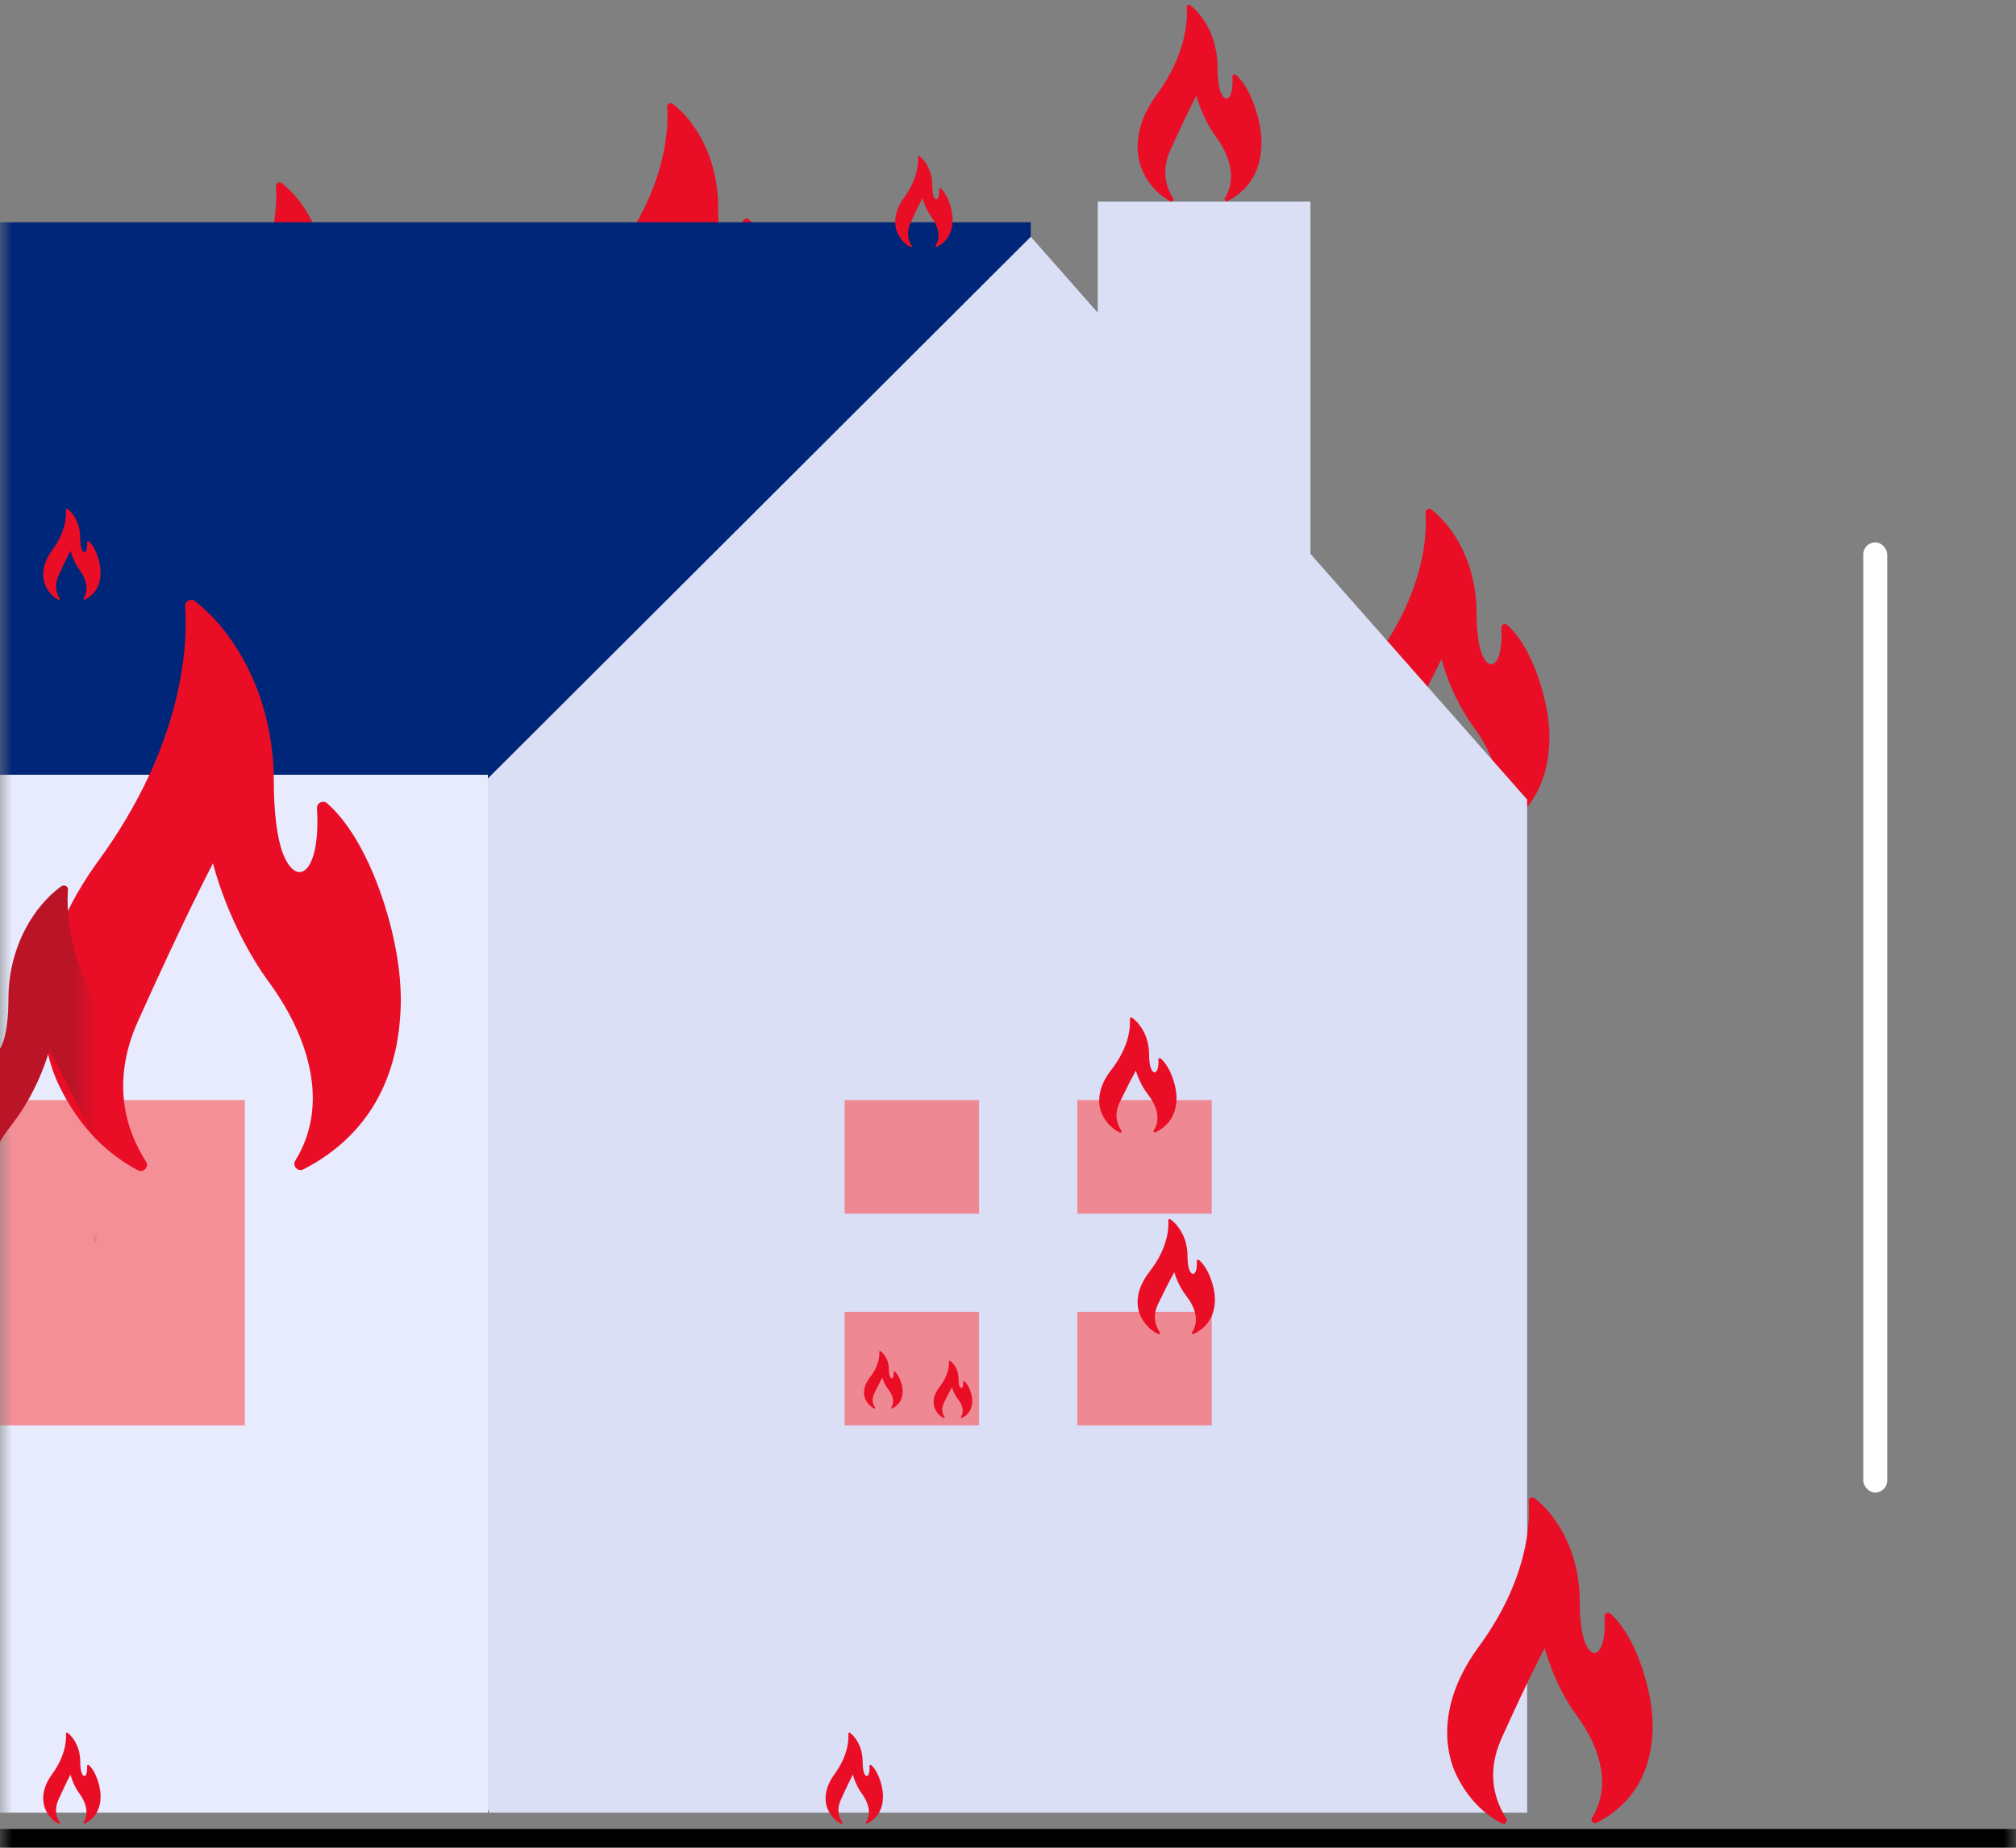 <?xml version="1.0" encoding="UTF-8"?>
<svg width="84px" height="77px" viewBox="0 0 84 77" version="1.1" xmlns="http://www.w3.org/2000/svg" xmlns:xlink="http://www.w3.org/1999/xlink">
    <rect x="0" y="0" width="84" height="77" fill="#808080" stroke="none"/>
    <title>Group 2</title>
    <defs>
        <rect id="path-1" x="0" y="0" width="84" height="84"></rect>
    </defs>
    <g id="↳-landing-page" stroke="none" stroke-width="1" fill="none" fill-rule="evenodd">
        <g id="Home-landing-page" transform="translate(-617, -6135)">
            <g id="Group-43" transform="translate(577, 5184)">
                <g id="Group-2" transform="translate(40, 945)">
                    <mask id="mask-2" fill="white">
                        <use xlink:href="#path-1"></use>
                    </mask>
                    <g id="Rectangle"></g>
                    <path d="M58.267,40.782 C58.401,40.853 58.542,40.7 58.46,40.573 C58.015,39.886 57.594,38.73 58.265,37.241 C59.383,34.758 60.064,33.472 60.064,33.472 C60.064,33.472 60.426,34.973 61.408,36.307 C62.352,37.591 62.869,39.207 62.036,40.552 C61.957,40.678 62.095,40.827 62.228,40.76 C63.26,40.236 64.417,39.185 64.548,37.093 C64.596,36.454 64.523,35.559 64.162,34.43 C63.698,32.998 63.128,32.33 62.798,32.044 C62.699,31.958 62.545,32.034 62.553,32.164 C62.65,33.708 62.064,34.1 61.731,33.217 C61.598,32.864 61.521,32.254 61.521,31.511 C61.521,30.274 61.159,29.001 60.363,27.966 C60.155,27.697 59.913,27.445 59.635,27.231 C59.534,27.153 59.388,27.231 59.397,27.358 C59.458,28.196 59.403,30.6 57.28,33.471 C55.354,36.134 56.101,38.18 56.365,38.734 C56.871,39.795 57.577,40.418 58.267,40.782 Z" id="Path-Copy-12" fill="#EA0D26" fill-rule="nonzero" mask="url(#mask-2)"></path>
                    <path d="M10.367,27.182 C10.501,27.253 10.642,27.1 10.56,26.973 C10.115,26.286 9.694,25.13 10.365,23.641 C11.483,21.158 12.164,19.872 12.164,19.872 C12.164,19.872 12.526,21.373 13.508,22.707 C14.452,23.991 14.969,25.607 14.136,26.952 C14.057,27.078 14.195,27.227 14.328,27.16 C15.36,26.636 16.517,25.585 16.648,23.493 C16.696,22.854 16.623,21.959 16.262,20.83 C15.798,19.398 15.228,18.73 14.898,18.444 C14.799,18.358 14.645,18.434 14.653,18.564 C14.75,20.108 14.164,20.5 13.831,19.617 C13.698,19.264 13.621,18.654 13.621,17.911 C13.621,16.674 13.259,15.401 12.463,14.366 C12.255,14.097 12.013,13.845 11.735,13.631 C11.634,13.553 11.488,13.631 11.497,13.758 C11.558,14.596 11.503,17 9.38,19.871 C7.454,22.534 8.201,24.58 8.465,25.134 C8.971,26.195 9.677,26.818 10.367,27.182 Z" id="Path-Copy-13" fill="#EA0D26" fill-rule="nonzero" mask="url(#mask-2)"></path>
                    <path d="M26.667,23.882 C26.801,23.953 26.942,23.8 26.86,23.673 C26.415,22.986 25.994,21.83 26.665,20.341 C27.783,17.858 28.464,16.572 28.464,16.572 C28.464,16.572 28.826,18.073 29.808,19.407 C30.752,20.691 31.269,22.307 30.436,23.652 C30.357,23.778 30.495,23.927 30.628,23.86 C31.66,23.336 32.817,22.285 32.948,20.193 C32.996,19.554 32.923,18.659 32.562,17.53 C32.098,16.098 31.528,15.43 31.198,15.144 C31.099,15.058 30.945,15.134 30.953,15.264 C31.05,16.808 30.464,17.2 30.131,16.317 C29.998,15.964 29.921,15.354 29.921,14.611 C29.921,13.374 29.559,12.101 28.763,11.066 C28.555,10.797 28.313,10.545 28.035,10.331 C27.934,10.253 27.788,10.331 27.797,10.458 C27.858,11.296 27.803,13.7 25.68,16.571 C23.754,19.234 24.501,21.28 24.765,21.834 C25.271,22.895 25.977,23.518 26.667,23.882 Z" id="Path-Copy-14" fill="#EA0D26" fill-rule="nonzero" mask="url(#mask-2)"></path>
                    <g id="Group-3" mask="url(#mask-2)">
                        <g transform="translate(-62.4, 14.4)">
                            <g id="Group-14" stroke-width="1" fill="none">
                                <polygon id="Path" fill="#002679" fill-rule="nonzero" points="13.818 28.258 10.987 23.535 37.408 0.861 105.349 0.861 105.349 7.474 80.815 33.927 52.506 39.595"></polygon>
                                <polygon id="Path" fill="#DADFF6" fill-rule="nonzero" points="117.001 0 108.139 0 108.139 4.629 105.35 1.465 82.787 23.982 79.026 27.735 74.326 46.499 82.787 67.139 126.031 67.139 126.031 24.92 117.001 14.679"></polygon>
                                <rect id="Rectangle" fill="#E7EBFD" fill-rule="nonzero" x="10.987" y="23.886" width="71.741" height="43.253"></rect>
                                <rect id="Rectangle" fill-opacity="0.546" fill="#FF4343" fill-rule="nonzero" x="57.307" y="37.443" width="15.296" height="13.557"></rect>
                                <polygon id="Path" fill-opacity="0.546" fill="#FF4343" fill-rule="nonzero" points="103.195 42.177 103.195 37.443 97.593 37.443 97.593 42.177 102.728 42.177"></polygon>
                                <polygon id="Path" fill-opacity="0.546" fill="#FF4343" fill-rule="nonzero" points="102.728 46.266 97.593 46.266 97.593 51 103.195 51 103.195 46.266"></polygon>
                                <rect id="Rectangle" fill-opacity="0.546" fill="#FF4343" fill-rule="nonzero" x="107.288" y="37.443" width="5.601" height="4.734"></rect>
                                <rect id="Rectangle" fill-opacity="0.546" fill="#FF4343" fill-rule="nonzero" x="107.288" y="46.266" width="5.601" height="4.734"></rect>
                                <rect id="Rectangle" fill="#FFFFFF" fill-rule="nonzero" x="140.035" y="14.203" width="1" height="39.595" rx="0.5"></rect>
                            </g>
                            <rect id="Rectangle" fill="#000000" x="49.619" y="67.818" width="103.981" height="1"></rect>
                        </g>
                    </g>
                    <path d="M5.745,54.769 C5.978,54.892 6.224,54.625 6.081,54.403 C5.307,53.201 4.575,51.177 5.742,48.572 C7.689,44.226 8.874,41.976 8.874,41.976 C8.874,41.976 9.504,44.602 11.212,46.937 C12.856,49.185 13.755,52.012 12.305,54.366 C12.169,54.587 12.409,54.848 12.64,54.73 C14.436,53.813 16.45,51.973 16.677,48.313 C16.761,47.194 16.635,45.628 16.007,43.652 C15.199,41.147 14.206,39.978 13.631,39.476 C13.459,39.326 13.192,39.459 13.206,39.687 C13.373,42.389 12.355,43.075 11.775,41.53 C11.544,40.912 11.409,39.845 11.409,38.544 C11.409,36.38 10.78,34.151 9.393,32.34 C9.032,31.869 8.61,31.429 8.126,31.054 C7.951,30.918 7.697,31.055 7.713,31.276 C7.819,32.743 7.723,36.949 4.027,41.974 C0.676,46.635 1.975,50.214 2.436,51.184 C3.317,53.041 4.545,54.132 5.745,54.769 Z" id="Path" fill="#EA0D26" fill-rule="nonzero" mask="url(#mask-2)"></path>
                    <path d="M-0.552,57.78 C-0.396,57.858 -0.231,57.69 -0.327,57.552 C-0.846,56.799 -1.338,55.532 -0.554,53.901 C0.752,51.18 1.547,49.771 1.547,49.771 C1.547,49.771 1.97,51.416 3.117,52.878 C4.22,54.285 4.824,56.054 3.85,57.529 C3.759,57.667 3.92,57.83 4.075,57.756 C5.28,57.182 6.632,56.03 6.784,53.739 C6.841,53.038 6.756,52.058 6.335,50.821 C5.792,49.253 5.126,48.521 4.74,48.207 C4.625,48.113 4.445,48.196 4.455,48.338 C4.567,50.03 3.884,50.46 3.495,49.492 C3.34,49.106 3.249,48.437 3.249,47.623 C3.249,46.268 2.827,44.873 1.896,43.739 C1.654,43.444 1.371,43.169 1.046,42.934 C0.928,42.849 0.758,42.934 0.768,43.073 C0.84,43.991 0.775,46.624 -1.705,49.77 C-3.954,52.688 -3.083,54.929 -2.773,55.536 C-2.182,56.699 -1.358,57.382 -0.552,57.78 Z" id="Path-Copy" fill="#BC1427" fill-rule="nonzero" mask="url(#mask-2)" transform="translate(1.8, 50.35) scale(-1, 1) translate(-1.8, -50.35) "></path>
                    <path d="M46.653,53.194 C46.703,53.219 46.756,53.165 46.726,53.12 C46.558,52.877 46.4,52.469 46.652,51.944 C47.073,51.068 47.329,50.614 47.329,50.614 C47.329,50.614 47.466,51.143 47.835,51.614 C48.19,52.068 48.385,52.638 48.071,53.113 C48.042,53.157 48.094,53.21 48.144,53.186 C48.532,53.001 48.967,52.63 49.016,51.892 C49.035,51.666 49.007,51.35 48.872,50.952 C48.697,50.446 48.482,50.211 48.358,50.11 C48.321,50.079 48.263,50.106 48.266,50.152 C48.302,50.697 48.082,50.835 47.957,50.524 C47.907,50.399 47.878,50.184 47.878,49.922 C47.878,49.485 47.742,49.036 47.442,48.67 C47.364,48.575 47.272,48.487 47.168,48.411 C47.13,48.384 47.075,48.411 47.078,48.456 C47.101,48.752 47.081,49.6 46.282,50.613 C45.557,51.553 45.838,52.275 45.937,52.471 C46.128,52.845 46.394,53.065 46.653,53.194 Z" id="Path-Copy-2" fill="#EA0D26" fill-rule="nonzero" mask="url(#mask-2)"></path>
                    <path d="M48.253,61.594 C48.303,61.619 48.356,61.565 48.326,61.52 C48.158,61.277 48,60.869 48.252,60.344 C48.673,59.468 48.929,59.014 48.929,59.014 C48.929,59.014 49.066,59.543 49.435,60.014 C49.79,60.468 49.985,61.038 49.671,61.513 C49.642,61.557 49.694,61.61 49.744,61.586 C50.132,61.401 50.567,61.03 50.616,60.292 C50.635,60.066 50.607,59.75 50.472,59.352 C50.297,58.846 50.082,58.611 49.958,58.51 C49.921,58.479 49.863,58.506 49.866,58.552 C49.902,59.097 49.682,59.235 49.557,58.924 C49.507,58.799 49.478,58.584 49.478,58.322 C49.478,57.885 49.342,57.436 49.042,57.07 C48.964,56.975 48.872,56.887 48.768,56.811 C48.73,56.784 48.675,56.811 48.678,56.856 C48.701,57.152 48.681,58 47.882,59.013 C47.157,59.953 47.438,60.675 47.537,60.871 C47.728,61.245 47.994,61.465 48.253,61.594 Z" id="Path-Copy-3" fill="#EA0D26" fill-rule="nonzero" mask="url(#mask-2)"></path>
                    <path d="M36.426,64.697 C36.452,64.709 36.478,64.682 36.463,64.66 C36.379,64.539 36.3,64.335 36.426,64.072 C36.637,63.634 36.765,63.407 36.765,63.407 C36.765,63.407 36.833,63.672 37.017,63.907 C37.195,64.134 37.292,64.419 37.136,64.656 C37.121,64.679 37.147,64.705 37.172,64.693 C37.366,64.6 37.584,64.415 37.608,64.046 C37.617,63.933 37.604,63.775 37.536,63.576 C37.448,63.323 37.341,63.205 37.279,63.155 C37.26,63.14 37.231,63.153 37.233,63.176 C37.251,63.449 37.141,63.518 37.078,63.362 C37.053,63.3 37.039,63.192 37.039,63.061 C37.039,62.842 36.971,62.618 36.821,62.435 C36.782,62.388 36.736,62.343 36.684,62.305 C36.665,62.292 36.637,62.306 36.639,62.328 C36.651,62.476 36.64,62.9 36.241,63.407 C35.879,63.877 36.019,64.238 36.069,64.335 C36.164,64.523 36.297,64.633 36.426,64.697 Z" id="Path-Copy-4" fill="#EA0D26" fill-rule="nonzero" mask="url(#mask-2)"></path>
                    <path d="M35.033,81.995 C35.071,82.015 35.11,81.972 35.087,81.937 C34.963,81.745 34.845,81.422 35.033,81.006 C35.345,80.312 35.536,79.952 35.536,79.952 C35.536,79.952 35.637,80.372 35.911,80.745 C36.175,81.103 36.319,81.555 36.086,81.931 C36.065,81.966 36.103,82.008 36.14,81.989 C36.428,81.842 36.752,81.549 36.788,80.964 C36.802,80.786 36.782,80.536 36.681,80.22 C36.551,79.82 36.392,79.634 36.299,79.553 C36.272,79.529 36.229,79.551 36.231,79.587 C36.258,80.018 36.094,80.128 36.001,79.881 C35.964,79.783 35.943,79.612 35.943,79.405 C35.943,79.059 35.842,78.703 35.619,78.414 C35.561,78.339 35.493,78.269 35.416,78.209 C35.387,78.187 35.347,78.209 35.349,78.244 C35.366,78.478 35.351,79.15 34.758,79.952 C34.22,80.696 34.428,81.268 34.502,81.423 C34.643,81.719 34.841,81.893 35.033,81.995 Z" id="Path-Copy-6" fill="#EA0D26" fill-rule="nonzero" mask="url(#mask-2)"></path>
                    <path d="M2.433,81.995 C2.471,82.015 2.51,81.972 2.487,81.937 C2.363,81.745 2.245,81.422 2.433,81.006 C2.745,80.312 2.936,79.952 2.936,79.952 C2.936,79.952 3.037,80.372 3.311,80.745 C3.575,81.103 3.719,81.555 3.486,81.931 C3.465,81.966 3.503,82.008 3.54,81.989 C3.828,81.842 4.152,81.549 4.188,80.964 C4.202,80.786 4.182,80.536 4.081,80.22 C3.951,79.82 3.792,79.634 3.699,79.553 C3.672,79.529 3.629,79.551 3.631,79.587 C3.658,80.018 3.494,80.128 3.401,79.881 C3.364,79.783 3.343,79.612 3.343,79.405 C3.343,79.059 3.242,78.703 3.019,78.414 C2.961,78.339 2.893,78.269 2.816,78.209 C2.787,78.187 2.747,78.209 2.749,78.244 C2.766,78.478 2.751,79.15 2.158,79.952 C1.62,80.696 1.828,81.268 1.902,81.423 C2.043,81.719 2.241,81.893 2.433,81.995 Z" id="Path-Copy-7" fill="#EA0D26" fill-rule="nonzero" mask="url(#mask-2)"></path>
                    <path d="M37.933,16.295 C37.971,16.315 38.01,16.272 37.987,16.237 C37.863,16.045 37.745,15.722 37.933,15.306 C38.245,14.612 38.436,14.252 38.436,14.252 C38.436,14.252 38.537,14.672 38.811,15.045 C39.075,15.403 39.219,15.855 38.986,16.231 C38.965,16.266 39.003,16.308 39.04,16.289 C39.328,16.142 39.652,15.849 39.688,15.264 C39.702,15.086 39.682,14.836 39.581,14.52 C39.451,14.12 39.292,13.934 39.199,13.853 C39.172,13.829 39.129,13.851 39.131,13.887 C39.158,14.318 38.994,14.428 38.901,14.181 C38.864,14.083 38.843,13.912 38.843,13.705 C38.843,13.359 38.742,13.003 38.519,12.714 C38.461,12.639 38.393,12.569 38.316,12.509 C38.287,12.487 38.247,12.509 38.249,12.544 C38.266,12.778 38.251,13.45 37.658,14.252 C37.12,14.996 37.328,15.568 37.402,15.723 C37.543,16.019 37.741,16.193 37.933,16.295 Z" id="Path-Copy-8" fill="#EA0D26" fill-rule="nonzero" mask="url(#mask-2)"></path>
                    <path d="M2.433,30.995 C2.471,31.015 2.51,30.972 2.487,30.937 C2.363,30.745 2.245,30.422 2.433,30.006 C2.745,29.312 2.936,28.952 2.936,28.952 C2.936,28.952 3.037,29.372 3.311,29.745 C3.575,30.103 3.719,30.555 3.486,30.931 C3.465,30.966 3.503,31.008 3.54,30.989 C3.828,30.842 4.152,30.549 4.188,29.964 C4.202,29.786 4.182,29.536 4.081,29.22 C3.951,28.82 3.792,28.634 3.699,28.553 C3.672,28.529 3.629,28.551 3.631,28.587 C3.658,29.018 3.494,29.128 3.401,28.881 C3.364,28.783 3.343,28.612 3.343,28.405 C3.343,28.059 3.242,27.703 3.019,27.414 C2.961,27.339 2.893,27.269 2.816,27.209 C2.787,27.187 2.747,27.209 2.749,27.244 C2.766,27.478 2.751,28.15 2.158,28.952 C1.62,29.696 1.828,30.268 1.902,30.423 C2.043,30.719 2.241,30.893 2.433,30.995 Z" id="Path-Copy-9" fill="#EA0D26" fill-rule="nonzero" mask="url(#mask-2)"></path>
                    <path d="M48.767,14.389 C48.847,14.432 48.932,14.34 48.883,14.263 C48.615,13.849 48.361,13.152 48.766,12.254 C49.44,10.757 49.85,9.982 49.85,9.982 C49.85,9.982 50.069,10.886 50.66,11.691 C51.23,12.465 51.542,13.439 51.039,14.251 C50.992,14.327 51.075,14.417 51.155,14.376 C51.777,14.06 52.475,13.426 52.554,12.165 C52.583,11.779 52.539,11.24 52.321,10.559 C52.042,9.696 51.698,9.293 51.499,9.12 C51.439,9.069 51.346,9.115 51.351,9.193 C51.409,10.124 51.056,10.36 50.856,9.828 C50.776,9.615 50.729,9.247 50.729,8.799 C50.729,8.053 50.511,7.286 50.03,6.662 C49.905,6.5 49.759,6.348 49.592,6.219 C49.531,6.172 49.443,6.219 49.448,6.295 C49.485,6.801 49.452,8.25 48.172,9.981 C47.011,11.587 47.461,12.82 47.62,13.154 C47.925,13.794 48.351,14.17 48.767,14.389 Z" id="Path-Copy-10" fill="#EA0D26" fill-rule="nonzero" mask="url(#mask-2)"></path>
                    <path d="M62.567,81.982 C62.701,82.053 62.842,81.9 62.76,81.773 C62.315,81.086 61.894,79.93 62.565,78.441 C63.683,75.958 64.364,74.672 64.364,74.672 C64.364,74.672 64.726,76.173 65.708,77.507 C66.652,78.791 67.169,80.407 66.336,81.752 C66.257,81.878 66.395,82.027 66.528,81.96 C67.56,81.436 68.717,80.385 68.848,78.293 C68.896,77.654 68.823,76.759 68.462,75.63 C67.998,74.198 67.428,73.53 67.098,73.244 C66.999,73.158 66.845,73.234 66.853,73.364 C66.95,74.908 66.364,75.3 66.031,74.417 C65.898,74.064 65.821,73.454 65.821,72.711 C65.821,71.474 65.459,70.201 64.663,69.166 C64.455,68.897 64.213,68.645 63.935,68.431 C63.834,68.353 63.688,68.431 63.697,68.558 C63.758,69.396 63.703,71.8 61.58,74.671 C59.654,77.334 60.401,79.38 60.665,79.934 C61.171,80.995 61.877,81.618 62.567,81.982 Z" id="Path-Copy-11" fill="#EA0D26" fill-rule="nonzero" mask="url(#mask-2)"></path>
                    <path d="M39.326,65.097 C39.352,65.109 39.378,65.082 39.363,65.06 C39.279,64.939 39.2,64.735 39.326,64.472 C39.537,64.034 39.665,63.807 39.665,63.807 C39.665,63.807 39.733,64.072 39.917,64.307 C40.095,64.534 40.192,64.819 40.036,65.056 C40.021,65.079 40.047,65.105 40.072,65.093 C40.266,65 40.484,64.815 40.508,64.446 C40.517,64.333 40.504,64.175 40.436,63.976 C40.348,63.723 40.241,63.605 40.179,63.555 C40.16,63.54 40.131,63.553 40.133,63.576 C40.151,63.849 40.041,63.918 39.978,63.762 C39.953,63.7 39.939,63.592 39.939,63.461 C39.939,63.242 39.871,63.018 39.721,62.835 C39.682,62.788 39.636,62.743 39.584,62.705 C39.565,62.692 39.537,62.706 39.539,62.728 C39.551,62.876 39.54,63.3 39.141,63.807 C38.779,64.277 38.919,64.638 38.969,64.735 C39.064,64.923 39.197,65.033 39.326,65.097 Z" id="Path-Copy-5" fill="#EA0D26" fill-rule="nonzero" mask="url(#mask-2)"></path>
                </g>
            </g>
        </g>
    </g>
</svg>